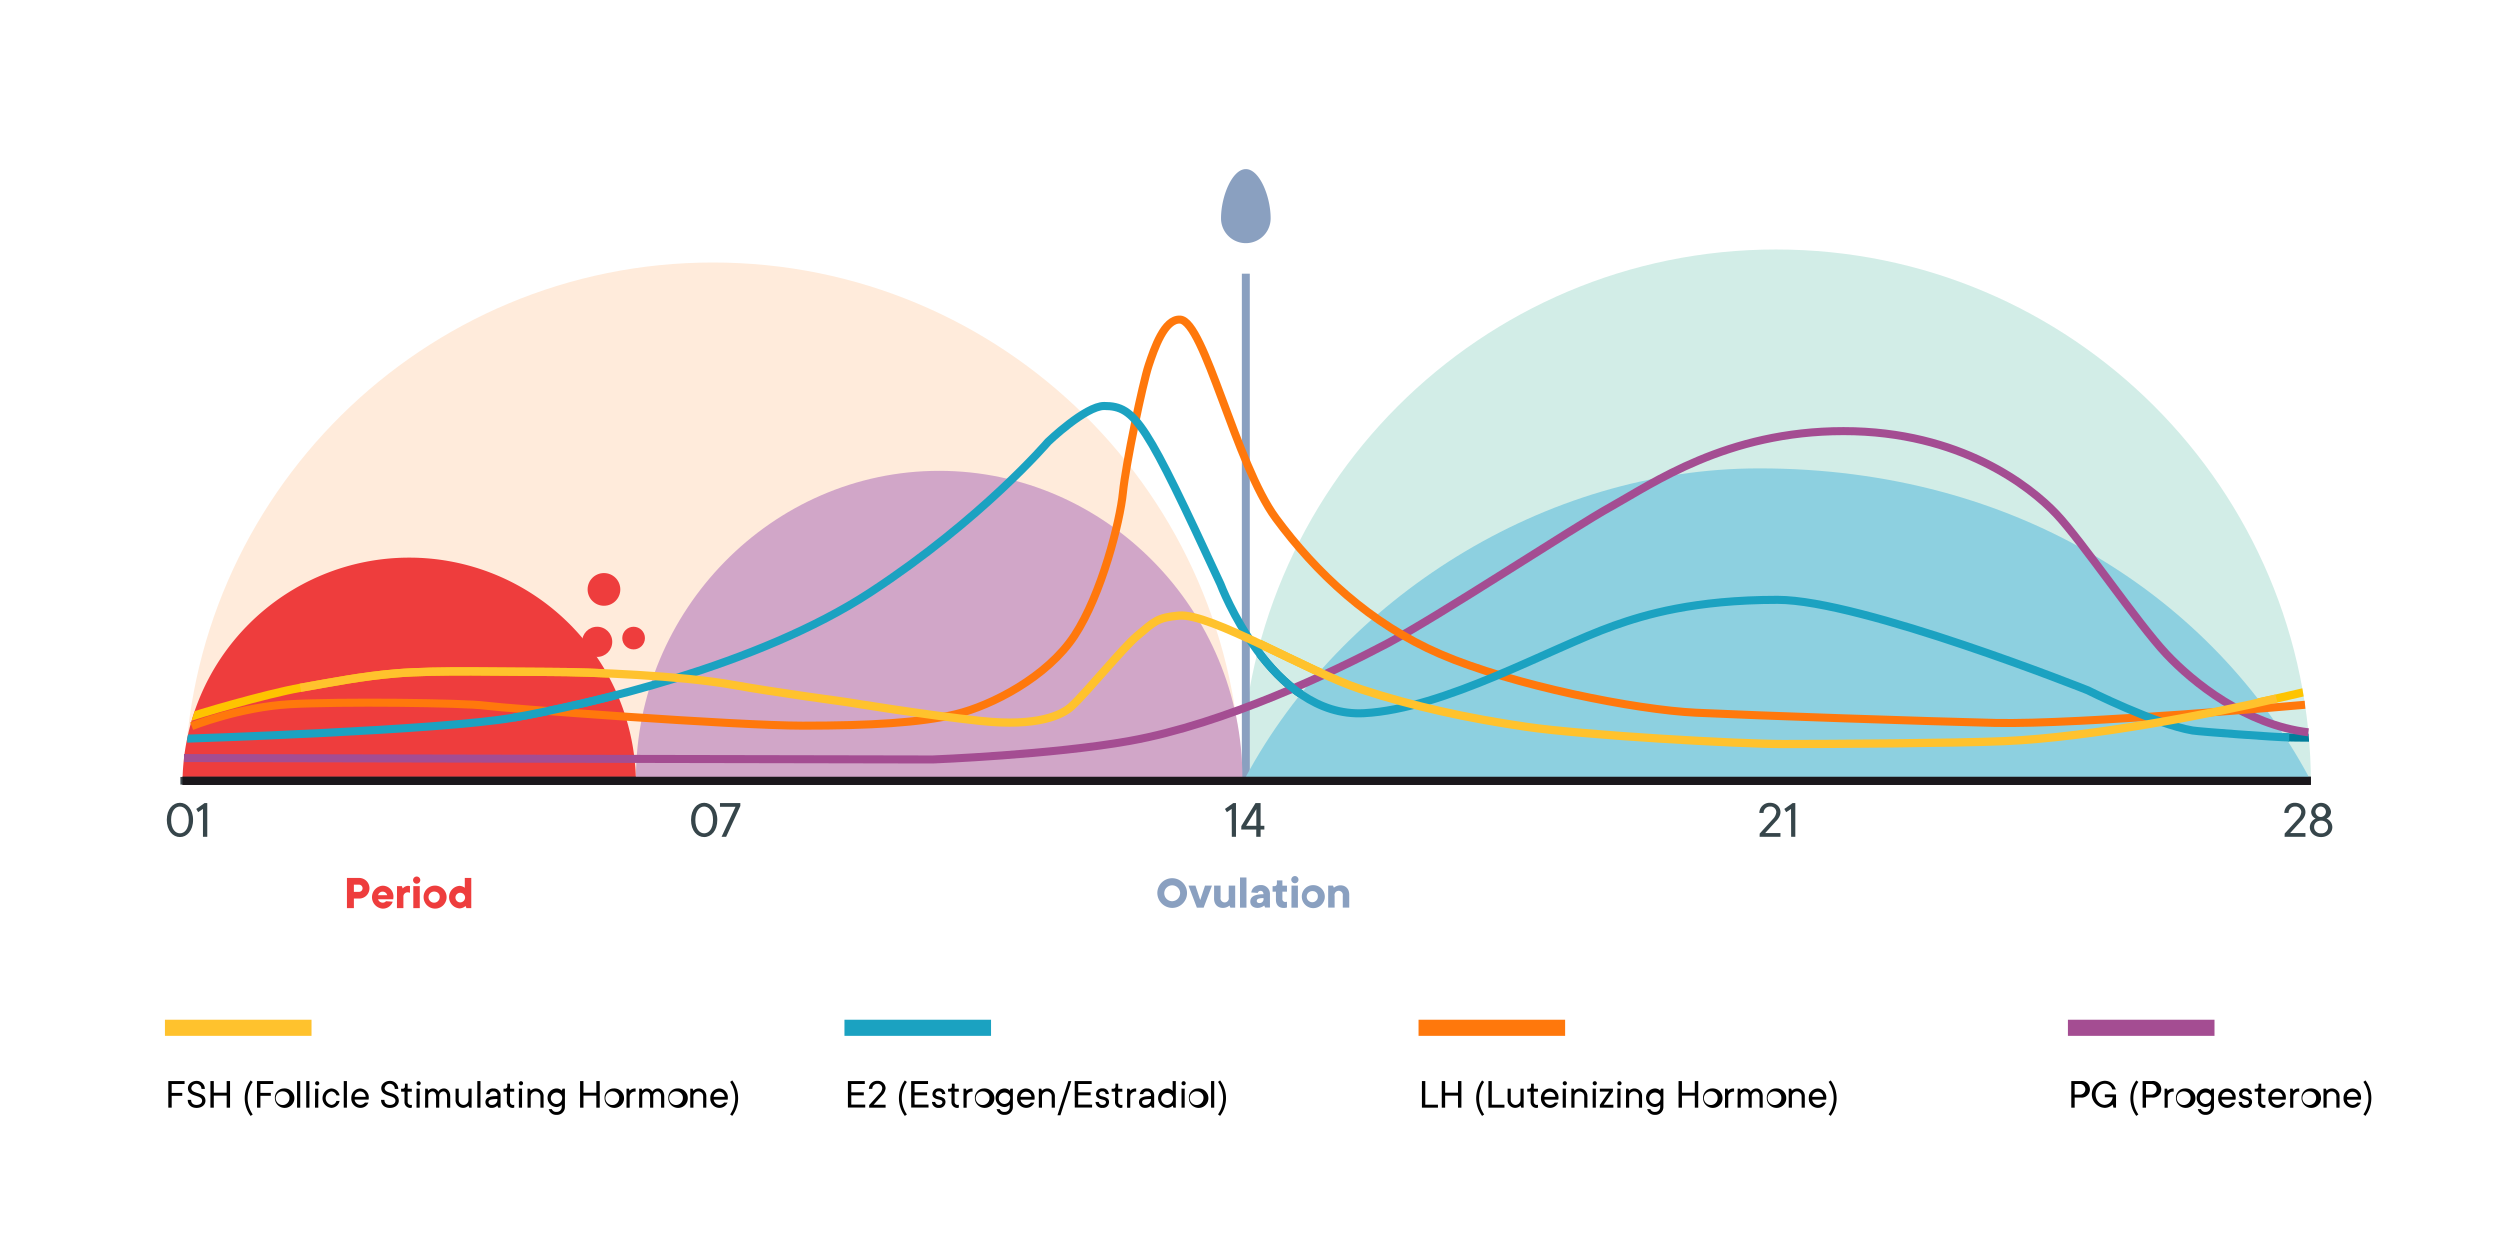 <?xml version="1.0" encoding="UTF-8"?> <svg xmlns="http://www.w3.org/2000/svg" xmlns:xlink="http://www.w3.org/1999/xlink" id="images" viewBox="0 0 1200 600"><defs><style>.cls-1,.cls-10,.cls-12,.cls-17,.cls-18,.cls-19,.cls-9{fill:none;}.cls-2{fill:#fff;}.cls-3{fill:#ffebdb;}.cls-4{fill:#d2ede7;}.cls-5{fill:#ee3d3d;}.cls-6{fill:#ea5b0b;}.cls-7{fill:#36454a;}.cls-8{clip-path:url(#clip-path);}.cls-9{stroke:#1ba2c1;}.cls-10,.cls-12,.cls-17,.cls-18,.cls-19,.cls-9{stroke-miterlimit:10;}.cls-12,.cls-9{stroke-width:3.88px;}.cls-10{stroke:#fec400;}.cls-10,.cls-19{stroke-width:3.96px;}.cls-11{clip-path:url(#clip-path-2);}.cls-12{stroke:#007e9b;}.cls-13{fill:#3c474c;}.cls-14{fill:#8aa0c0;}.cls-15{fill:#d1a6c8;}.cls-16{fill:#8dd0e0;}.cls-17{stroke:#a44d92;}.cls-17,.cls-18{stroke-width:3.86px;}.cls-18{stroke:#ff780c;}.cls-19{stroke:#ffc22d;}.cls-20{fill:#1a171b;}.cls-21{fill:#1ba2c1;}.cls-22{fill:#ffc22d;}.cls-23{fill:#ff780c;}.cls-24{fill:#a44d92;}</style><clipPath id="clip-path"><path class="cls-1" d="M196.42,267.66A108.83,108.83,0,0,0,87.59,376.49H305.26A108.84,108.84,0,0,0,196.42,267.66Z"></path></clipPath><clipPath id="clip-path-2"><path class="cls-1" d="M852.49,119.75c-141.8,0-256.75,115-256.75,256.74h513.5C1109.24,234.7,994.29,119.75,852.49,119.75Z"></path></clipPath></defs><rect class="cls-2" x="-17.94" y="-8.75" width="1226.74" height="618.08"></rect><path class="cls-3" d="M595.83,376.49C594.15,237.86,481.24,126,342.21,126S90.27,237.86,88.59,376.49Z"></path><path class="cls-4" d="M852.49,119.75c-141.8,0-256.75,115-256.75,256.74h513.5C1109.24,234.7,994.29,119.75,852.49,119.75Z"></path><path class="cls-5" d="M196.42,267.66A108.83,108.83,0,0,0,87.59,376.49H305.26A108.84,108.84,0,0,0,196.42,267.66Z"></path><path class="cls-6" d="M835.42,363.73h-.63a.42.42,0,0,0-.3.72.49.49,0,0,0,.3.12h.63a.43.43,0,0,0,.29-.12.45.45,0,0,0,.13-.3.43.43,0,0,0-.13-.3.45.45,0,0,0-.29-.12Z"></path><rect class="cls-7" x="87.59" y="372.84" width="1021.65" height="3.65"></rect><path class="cls-7" d="M80.07,393.56c0-5.27,3-8.22,6.3-8.22s6.3,3,6.3,8.22-3,8.23-6.3,8.23S80.07,398.83,80.07,393.56Zm10.54,0c0-4.37-2.06-6.42-4.24-6.42s-4.24,2.05-4.24,6.42S84.18,400,86.37,400,90.61,397.93,90.61,393.56Z"></path><path class="cls-7" d="M97.42,388.29l-2.31,1.55-.9-1.55,4-2.83h1.28v16.2H97.42Z"></path><path class="cls-7" d="M1096.64,400.12l6.43-7.07a5.43,5.43,0,0,0,1.54-3.21,2.71,2.71,0,0,0-3-2.7,3,3,0,0,0-3.08,3.08h-2.06a4.94,4.94,0,0,1,5.14-4.88c3,0,5,2.05,5,4.5s-2.19,4.37-2.19,4.37l-5.14,5.65h7.33v1.8h-10Z"></path><path class="cls-7" d="M1111.55,392.92a3.51,3.51,0,0,1-2.18-3.34,4.79,4.79,0,0,1,9.51,0,3.52,3.52,0,0,1-2.19,3.34,4.49,4.49,0,0,1,2.83,4.11c0,2.58-2.18,4.76-5.4,4.76s-5.4-2.18-5.4-4.76A4.49,4.49,0,0,1,1111.55,392.92Zm2.57,7.07a3,3,0,0,0,3.34-3.08c0-1.68-1.28-3-3.34-3s-3.34,1.28-3.34,3A3,3,0,0,0,1114.12,400Zm0-7.84a2.51,2.51,0,1,0-2.7-2.44A2.59,2.59,0,0,0,1114.12,392.15Z"></path><path class="cls-7" d="M591.21,388.29l-2.32,1.55-.9-1.55,4-2.83h1.28v16.2h-2Z"></path><path class="cls-7" d="M595.84,396.52l6.81-11.06h2.44v10.93h1.8v1.8h-1.8v3.47H603v-3.47h-7.2Zm7.2-.13v-8l-4.89,8Z"></path><path class="cls-7" d="M331.7,393.56c0-5.27,3-8.22,6.3-8.22s6.3,3,6.3,8.22-2.95,8.23-6.3,8.23S331.7,398.83,331.7,393.56Zm10.55,0c0-4.37-2.06-6.42-4.25-6.42s-4.24,2.05-4.24,6.42S335.82,400,338,400,342.25,397.93,342.25,393.56Z"></path><path class="cls-7" d="M353.05,387.26h-7.46v-1.8h9.77v1.42l-6.81,14.78h-2.19Z"></path><path class="cls-7" d="M844.65,400.12l6.42-7.07a5.41,5.41,0,0,0,1.55-3.21,2.71,2.71,0,0,0-3-2.7,3,3,0,0,0-3.09,3.08h-2.05a4.94,4.94,0,0,1,5.14-4.88c3,0,5,2.05,5,4.5s-2.18,4.37-2.18,4.37l-5.15,5.65h7.33v1.8h-10Z"></path><path class="cls-7" d="M859.69,388.29l-2.32,1.55-.9-1.55,4-2.83h1.28v16.2h-2Z"></path><g class="cls-8"><path class="cls-9" d="M89.8,354.55s121.74-3.92,156.89-10.12,117.16-24.82,170.92-60,85.47-72.36,85.47-72.36S521,194.87,530,194.87c15.17,0,20,8.27,55.81,85.46,0,0,24.21,64.42,68.94,62,38.6-2.07,88.91-31,119.93-42,14.81-5.27,38.59-12.41,78.57-12.41s148.87,43.42,148.87,43.42,32.39,15.85,50.31,19.3,55.89,3.44,55.89,3.44"></path><path class="cls-10" d="M89.8,344.7c2.75-1.38,38.57-11.79,54.39-14.56s29.58-5.55,46.08-6.93c19.31-1.62,52.28-.69,72.91-.69s64,1.79,88.73,6.23c19.26,3.47,55,8.32,55,8.32s37.83,6.23,64,9c27.37,2.91,39-3,43.33-6.93,7.57-6.92,24.55-28,31.64-33.95,8.25-6.92,9.58-8.75,20-9.7,15.13-1.38,61.9,27,87.35,35.34s50.9,13.86,79.1,18,102.49,8.31,123.81,8.31,82.46-.66,105.93-1.39c54-1.67,145.19-23.84,145.19-23.84"></path></g><g class="cls-11"><path class="cls-12" d="M246.69,344.43c35.15-6.21,117.16-24.82,170.92-60s85.47-72.36,85.47-72.36S521,194.87,530,194.87c15.17,0,20,8.27,55.81,85.46,0,0,24.21,64.42,68.94,62,38.6-2.07,88.91-31,119.93-42,14.81-5.27,38.59-12.41,78.57-12.41s148.87,43.42,148.87,43.42,32.39,15.85,50.31,19.3,55.89,3.44,55.89,3.44"></path><path class="cls-10" d="M144.19,330.14c15.82-2.77,29.58-5.55,46.08-6.93,19.31-1.62,52.28-.69,72.91-.69s64,1.79,88.73,6.23c19.26,3.47,55,8.32,55,8.32s37.83,6.23,64,9c27.37,2.91,39-3,43.33-6.93,7.57-6.92,24.55-28,31.64-33.95,8.25-6.92,9.58-8.75,20-9.7,15.13-1.38,61.9,27,87.35,35.34s50.9,13.86,79.1,18,102.49,8.31,123.81,8.31,82.46-.66,105.93-1.39c54-1.67,145.19-23.84,145.19-23.84"></path></g><rect class="cls-13" x="86.59" y="372.94" width="1021.65" height="3.67"></rect><circle class="cls-5" cx="286.64" cy="308.08" r="7.24"></circle><circle class="cls-5" cx="304.13" cy="306.28" r="5.44"></circle><circle class="cls-5" cx="289.9" cy="282.92" r="7.85"></circle><g id="Layer_3" data-name="Layer 3"><path class="cls-14" d="M609.91,104.81c0-10.57-5.38-23.64-11.91-23.64s-11.91,13.07-11.91,23.64a11.91,11.91,0,1,0,23.82,0Z"></path></g><rect class="cls-14" x="476.01" y="251.46" width="243.98" height="3.81" transform="translate(851.36 -344.64) rotate(90)"></rect><path class="cls-15" d="M450.8,226c-80.38,0-145.54,67.16-145.54,147.54H596.35C596.35,293.18,531.19,226,450.8,226Z"></path><path class="cls-16" d="M1108.24,372.94C1062.35,287.75,969,224.82,844.42,224.82c-103.55,0-200.56,62.9-246.45,148.09Z"></path><path class="cls-17" d="M88.31,363.86l359.34.69s57.26-2.22,94.57-8.91c45.92-8.22,98.69-33.58,123.36-46.6s90.4-56.3,107.6-65.79c19.87-11,55.51-36.32,111.7-36.32S974.66,233.66,987,246.68s39.13,52.64,52.77,67.16c13,13.83,38.14,34.06,68.27,37.67"></path><path class="cls-18" d="M92,348.55s23-9.15,47-10.52,83.71-.69,94,.69,120.09,9.6,152.34,9.6,56.27-1.37,73.42-5.49,43.92-17.84,57-37.74S537.64,250.2,539,236.47s9.6-52.83,12.35-61.07,7.56-22.4,15.09-22c11.67.69,26.76,69.31,46,95.38s45.07,50.59,78.91,65.19c35,15.1,94,26.76,122.83,28.14S926,346.26,957.59,347c40.48.88,148.82-8.71,148.82-8.71"></path><path class="cls-9" d="M246.69,344.43c35.15-6.21,117.16-24.82,170.92-60s85.47-72.36,85.47-72.36S521,194.87,530,194.87c15.17,0,20,8.27,55.81,85.46,0,0,24.21,64.42,68.94,62,38.6-2.07,88.91-31,119.93-42,14.81-5.27,38.59-12.41,78.57-12.41s148.87,43.42,148.87,43.42,32.32,16.24,50.31,19.3c3.38.57,40.18,3.27,46.38,3.34"></path><path class="cls-19" d="M144.19,330.14c15.82-2.77,29.58-5.55,46.08-6.93,19.31-1.62,52.28-.69,72.91-.69s64,1.79,88.73,6.23c19.26,3.47,55,8.32,55,8.32s37.83,6.23,64,9c27.37,2.91,39-3,43.33-6.93,7.57-6.92,24.55-28,31.64-33.95,8.25-6.92,9.58-8.75,20-9.7,15.13-1.38,61.9,27,87.35,35.34s50.9,13.86,79.1,18,102.49,8.31,123.81,8.31,82.47-.37,105.93-1.39c41.63-1.8,101.89-13.58,130.63-20.47"></path><rect class="cls-20" x="87.59" y="372.84" width="1021.65" height="3.95"></rect><path d="M407,518.91h8.1v1.42h-6.48v4h6v1.42h-6v4.46h6.69v1.42H407Z"></path><path d="M417.19,530.46l5.07-5.57a4.27,4.27,0,0,0,1.21-2.53,2.13,2.13,0,0,0-2.33-2.13,2.34,2.34,0,0,0-2.43,2.43h-1.62a3.89,3.89,0,0,1,4.05-3.85,3.69,3.69,0,0,1,3.95,3.55,5.63,5.63,0,0,1-1.72,3.44l-4.05,4.46h5.77v1.42h-7.9Z"></path><path d="M434.31,535.63a14.21,14.21,0,0,1,0-17l1,.71a13.69,13.69,0,0,0,0,15.6Z"></path><path d="M437.35,518.91h8.11v1.42H439v4h6v1.42h-6v4.46h6.69v1.42h-8.31Z"></path><path d="M448.9,528.94a1.63,1.63,0,0,0,1.82,1.42c1,0,1.63-.6,1.63-1.31,0-2-4.77-.51-4.77-4a2.8,2.8,0,0,1,3-2.63,2.83,2.83,0,0,1,3.14,2.73h-1.52a1.42,1.42,0,0,0-1.62-1.31,1.39,1.39,0,0,0-1.52,1.21c0,2,4.77.51,4.77,4a2.84,2.84,0,0,1-3.15,2.73,3,3,0,0,1-3.34-2.84Z"></path><path d="M456.7,524h-1.62v-1.42h.71a1,1,0,0,0,1.11-1.11v-1.32h1.32v2.43h2V524h-2v4.76a1.46,1.46,0,0,0,1.52,1.62,1.23,1.23,0,0,0,.51-.1v1.32a1.78,1.78,0,0,1-.91.2,2.79,2.79,0,0,1-2.64-3Z"></path><path d="M462.48,522.56h1.11l.41,1a3.53,3.53,0,0,1,2.63-1.11h.2V524h-.4a2.36,2.36,0,0,0-2.43,2.53v5.17h-1.52Z"></path><path d="M472.2,522.46a4.68,4.68,0,1,1-4.25,4.66A4.39,4.39,0,0,1,472.2,522.46Zm0,1.42a3.29,3.29,0,1,0,2.74,3.24A3,3,0,0,0,472.2,523.88Z"></path><path d="M479.9,532.39a2.17,2.17,0,0,0,2.23,1.32,2.35,2.35,0,0,0,2.53-2.33v-1.22a3.2,3.2,0,0,1-2.63,1.22,4.47,4.47,0,0,1,0-8.92,3.29,3.29,0,0,1,2.63,1.11l.41-1h1.11v8.82a3.76,3.76,0,0,1-4.05,3.74,3.6,3.6,0,0,1-3.75-2.73Zm5-5.47a2.75,2.75,0,1,0-2.74,3A2.81,2.81,0,0,0,484.87,526.92Z"></path><path d="M496.42,529.25a4.11,4.11,0,0,1-3.86,2.53,4.39,4.39,0,0,1-4.35-4.66,4.44,4.44,0,0,1,4.25-4.66,4.28,4.28,0,0,1,4.16,4.56,2.89,2.89,0,0,1-.1.81h-6.69a2.83,2.83,0,0,0,2.73,2.53,2.75,2.75,0,0,0,2.23-1.11Zm-1.32-2.74a2.64,2.64,0,0,0-5.27,0Z"></path><path d="M498.64,522.56h1.12l.4,1a3.54,3.54,0,0,1,2.64-1.11,3.69,3.69,0,0,1,3.54,3.95v5.27h-1.52v-5.27a2.33,2.33,0,0,0-2.23-2.53,2.37,2.37,0,0,0-2.43,2.53v5.27h-1.52Z"></path><path d="M512.83,518.91h1.41L509,535.33h-1.42Z"></path><path d="M515.86,518.91H524v1.42h-6.48v4h6v1.42h-6v4.46h6.68v1.42h-8.31Z"></path><path d="M527.41,528.94a1.63,1.63,0,0,0,1.83,1.42c1,0,1.62-.6,1.62-1.31,0-2-4.76-.51-4.76-4a2.79,2.79,0,0,1,3-2.63,2.84,2.84,0,0,1,3.14,2.73h-1.52a1.42,1.42,0,0,0-1.62-1.31,1.39,1.39,0,0,0-1.52,1.21c0,2,4.76.51,4.76,4a2.84,2.84,0,0,1-3.14,2.73,3,3,0,0,1-3.35-2.84Z"></path><path d="M535.21,524h-1.62v-1.42h.71a1,1,0,0,0,1.12-1.11v-1.32h1.31v2.43h2V524h-2v4.76a1.46,1.46,0,0,0,1.52,1.62,1.23,1.23,0,0,0,.51-.1v1.32a1.74,1.74,0,0,1-.91.2,2.79,2.79,0,0,1-2.64-3Z"></path><path d="M541,522.56h1.11l.41,1a3.53,3.53,0,0,1,2.63-1.11h.21V524h-.41a2.36,2.36,0,0,0-2.43,2.53v5.17H541Z"></path><path d="M552.44,530.67a3.64,3.64,0,0,1-2.74,1.11,2.8,2.8,0,0,1-3-2.73c0-1.73,1.22-2.94,5.78-2.94v-.51a1.83,1.83,0,0,0-1.93-1.72,1.62,1.62,0,0,0-1.82,1.31h-1.62a3.2,3.2,0,0,1,3.44-2.73A3.24,3.24,0,0,1,554,525.6v6.08h-1.12Zm0-3.15c-3.65,0-4.26.61-4.26,1.63a1.39,1.39,0,0,0,1.52,1.21,2.54,2.54,0,0,0,2.74-2.12Z"></path><path d="M562.87,530.67a3.63,3.63,0,0,1-2.73,1.11,4.68,4.68,0,0,1,0-9.32,3.51,3.51,0,0,1,2.73,1.22v-4.77h1.52v12.77h-1.11Zm.2-3.55a2.86,2.86,0,1,0-2.83,3.24A3,3,0,0,0,563.07,527.12Z"></path><path d="M567.88,519a1,1,0,1,1,0,1.93,1,1,0,0,1,0-1.93Zm-.75,3.55h1.52v9.12h-1.52Z"></path><path d="M574.93,522.46a4.68,4.68,0,1,1-4.26,4.66A4.38,4.38,0,0,1,574.93,522.46Zm0,1.42a3.29,3.29,0,1,0,2.73,3.24A3,3,0,0,0,574.93,523.88Z"></path><path d="M581.31,518.91h1.52v12.77h-1.52Z"></path><path d="M584.65,534.92a13.73,13.73,0,0,0,0-15.6l1-.71a14.21,14.21,0,0,1,0,17Z"></path><rect class="cls-21" x="405.34" y="489.47" width="70.36" height="7.74"></rect><path d="M80.79,518.91h7.8v1.42H82.41v4.26h5.07V526H82.41v5.67H80.79Z"></path><path d="M91.73,527.93c0,1.52.91,2.43,2.64,2.43s2.63-.91,2.63-2c0-3.14-6.79-1.52-6.79-6.08,0-1.73,1.73-3.45,4.16-3.45a3.87,3.87,0,0,1,3.95,3.85H96.7a2.45,2.45,0,0,0-4.87-.4c0,3.14,6.79,1.52,6.79,6.08,0,1.82-1.62,3.44-4.25,3.44s-4.26-1.62-4.26-3.85Z"></path><path d="M101,518.91h1.62v5.58h6.18v-5.58h1.62v12.77h-1.62V525.9h-6.18v5.78H101Z"></path><path d="M120.3,535.63a14.17,14.17,0,0,1,0-17l1,.71a13.69,13.69,0,0,0,0,15.6Z"></path><path d="M123.34,518.91h7.8v1.42H125v4.26H130V526H125v5.67h-1.62Z"></path><path d="M136.21,522.46a4.68,4.68,0,1,1-4.26,4.66A4.38,4.38,0,0,1,136.21,522.46Zm0,1.42a3.29,3.29,0,1,0,2.73,3.24A3,3,0,0,0,136.21,523.88Z"></path><path d="M142.59,518.91h1.52v12.77h-1.52Z"></path><path d="M147,518.91h1.52v12.77H147Z"></path><path d="M152,519a1,1,0,1,1,0,1.93,1,1,0,0,1,0-1.93Zm-.75,3.55h1.52v9.12H151.2Z"></path><path d="M163,528.44a4.11,4.11,0,0,1-3.95,3.34,4.68,4.68,0,0,1,0-9.32A4.11,4.11,0,0,1,163,525.8h-1.52a2.6,2.6,0,0,0-2.43-1.92,3.29,3.29,0,0,0,0,6.48,2.6,2.6,0,0,0,2.43-1.92Z"></path><path d="M165,518.91h1.52v12.77H165Z"></path><path d="M176.83,529.25a4.09,4.09,0,0,1-3.85,2.53,4.39,4.39,0,0,1-4.35-4.66,4.45,4.45,0,0,1,4.25-4.66A4.28,4.28,0,0,1,177,527a2.57,2.57,0,0,1-.11.81h-6.68a2.82,2.82,0,0,0,2.73,2.53,2.75,2.75,0,0,0,2.23-1.11Zm-1.32-2.74a2.63,2.63,0,1,0-5.26,0Z"></path><path d="M184.53,527.93c0,1.52.91,2.43,2.63,2.43s2.64-.91,2.64-2c0-3.14-6.79-1.52-6.79-6.08,0-1.73,1.72-3.45,4.15-3.45a3.88,3.88,0,0,1,4,3.85H189.5a2.45,2.45,0,0,0-4.87-.4c0,3.14,6.79,1.52,6.79,6.08,0,1.82-1.62,3.44-4.26,3.44s-4.25-1.62-4.25-3.85Z"></path><path d="M194.16,524h-1.63v-1.42h.71a1,1,0,0,0,1.12-1.11v-1.32h1.31v2.43h2V524h-2v4.76a1.46,1.46,0,0,0,1.53,1.62,1.21,1.21,0,0,0,.5-.1v1.32a1.74,1.74,0,0,1-.91.2,2.79,2.79,0,0,1-2.63-3Z"></path><path d="M200.68,519a1,1,0,1,1,0,1.93,1,1,0,0,1,0-1.93Zm-.75,3.55h1.52v9.12h-1.52Z"></path><path d="M204.08,522.56h1.12l.4,1a2.72,2.72,0,0,1,2.23-1.11,2.84,2.84,0,0,1,2.53,1.62,3.16,3.16,0,0,1,2.74-1.62c1.62,0,3,1.42,3,3.75v5.47h-1.52v-5.47c0-1.52-.81-2.33-1.82-2.33a2.11,2.11,0,0,0-1.93,2.33v5.47h-1.52v-5.47c0-1.52-.81-2.33-1.82-2.33a2.16,2.16,0,0,0-1.93,2.33v5.47h-1.52Z"></path><path d="M218.67,522.56h1.52v5.27a2.33,2.33,0,0,0,2.23,2.53,2.36,2.36,0,0,0,2.43-2.53v-5.27h1.52v9.12h-1.11l-.41-1a3.53,3.53,0,0,1-2.63,1.11,3.69,3.69,0,0,1-3.55-3.95Z"></path><path d="M229.11,518.91h1.52v12.77h-1.52Z"></path><path d="M238.73,530.67a3.63,3.63,0,0,1-2.73,1.11,2.8,2.8,0,0,1-3-2.73c0-1.73,1.21-2.94,5.77-2.94v-.51a1.82,1.82,0,0,0-1.92-1.72A1.64,1.64,0,0,0,235,525.2h-1.62a3.2,3.2,0,0,1,3.45-2.74,3.24,3.24,0,0,1,3.44,3.14v6.08h-1.11Zm0-3.14c-3.65,0-4.25.6-4.25,1.62a1.38,1.38,0,0,0,1.52,1.21,2.53,2.53,0,0,0,2.73-2.12Z"></path><path d="M243.29,524h-1.62v-1.42h.71a1,1,0,0,0,1.11-1.11v-1.32h1.32v2.43h2V524h-2v4.76a1.46,1.46,0,0,0,1.52,1.62,1.29,1.29,0,0,0,.51-.1v1.32a1.8,1.8,0,0,1-.92.2,2.79,2.79,0,0,1-2.63-3Z"></path><path d="M249.81,519a1,1,0,1,1,0,1.93,1,1,0,0,1,0-1.93Zm-.75,3.55h1.52v9.12h-1.52Z"></path><path d="M253.22,522.56h1.11l.41,1a3.53,3.53,0,0,1,2.63-1.11,3.69,3.69,0,0,1,3.55,3.95v5.27H259.4v-5.27a2.33,2.33,0,0,0-2.23-2.53,2.36,2.36,0,0,0-2.43,2.53v5.27h-1.52Z"></path><path d="M264.87,532.39a2.16,2.16,0,0,0,2.23,1.32,2.35,2.35,0,0,0,2.53-2.33v-1.22a3.2,3.2,0,0,1-2.63,1.22,4.47,4.47,0,0,1,0-8.92,3.29,3.29,0,0,1,2.63,1.11l.41-1h1.11v8.82a3.76,3.76,0,0,1-4,3.74,3.6,3.6,0,0,1-3.75-2.73Zm5-5.47a2.75,2.75,0,1,0-2.73,3A2.8,2.8,0,0,0,269.83,526.92Z"></path><path d="M278.44,518.91h1.62v5.58h6.18v-5.58h1.63v12.77h-1.63V525.9h-6.18v5.78h-1.62Z"></path><path d="M294.45,522.46a4.68,4.68,0,1,1-4.26,4.66A4.39,4.39,0,0,1,294.45,522.46Zm0,1.42a3.29,3.29,0,1,0,2.74,3.24A3,3,0,0,0,294.45,523.88Z"></path><path d="M300.73,522.56h1.11l.41,1a3.53,3.53,0,0,1,2.63-1.11h.21V524h-.41a2.36,2.36,0,0,0-2.43,2.53v5.17h-1.52Z"></path><path d="M306.81,522.56h1.11l.41,1a2.72,2.72,0,0,1,2.23-1.11,2.86,2.86,0,0,1,2.53,1.62,3.16,3.16,0,0,1,2.74-1.62c1.62,0,3,1.42,3,3.75v5.47h-1.52v-5.47c0-1.52-.81-2.33-1.83-2.33a2.11,2.11,0,0,0-1.92,2.33v5.47h-1.52v-5.47c0-1.52-.81-2.33-1.83-2.33a2.16,2.16,0,0,0-1.92,2.33v5.47h-1.52Z"></path><path d="M325.05,522.46a4.68,4.68,0,1,1-4.26,4.66A4.38,4.38,0,0,1,325.05,522.46Zm0,1.42a3.29,3.29,0,1,0,2.73,3.24A3,3,0,0,0,325.05,523.88Z"></path><path d="M331.33,522.56h1.11l.4,1a3.57,3.57,0,0,1,2.64-1.11,3.7,3.7,0,0,1,3.55,3.95v5.27h-1.52v-5.27a2.33,2.33,0,0,0-2.23-2.53,2.37,2.37,0,0,0-2.44,2.53v5.27h-1.51Z"></path><path d="M349.16,529.25a4.1,4.1,0,0,1-3.85,2.53,4.4,4.4,0,0,1-4.36-4.66,4.45,4.45,0,0,1,4.26-4.66,4.28,4.28,0,0,1,4.15,4.56,2.8,2.8,0,0,1-.1.81h-6.69a2.83,2.83,0,0,0,2.74,2.53,2.78,2.78,0,0,0,2.23-1.11Zm-1.32-2.74a2.64,2.64,0,0,0-5.27,0Z"></path><path d="M350.47,534.92a13.73,13.73,0,0,0,0-15.6l1-.71a14.21,14.21,0,0,1,0,17Z"></path><rect class="cls-22" x="79.17" y="489.47" width="70.36" height="7.74"></rect><path d="M682.52,518.91h1.62v11.35h6.08v1.42h-7.7Z"></path><path d="M692.05,518.91h1.62v5.58h6.18v-5.58h1.62v12.77h-1.62V525.9h-6.18v5.78h-1.62Z"></path><path d="M711.4,535.63a14.17,14.17,0,0,1,0-17l1,.71a13.73,13.73,0,0,0,0,15.6Z"></path><path d="M714.44,518.91h1.62v11.35h6.08v1.42h-7.7Z"></path><path d="M723.65,522.56h1.52v5.27a2.33,2.33,0,0,0,2.23,2.53,2.36,2.36,0,0,0,2.43-2.53v-5.27h1.52v9.12h-1.11l-.41-1a3.53,3.53,0,0,1-2.63,1.11,3.7,3.7,0,0,1-3.55-3.95Z"></path><path d="M734.7,524h-1.62v-1.42h.71a1,1,0,0,0,1.11-1.11v-1.32h1.32v2.43h2V524h-2v4.76a1.46,1.46,0,0,0,1.52,1.62,1.21,1.21,0,0,0,.5-.1v1.32a1.74,1.74,0,0,1-.91.2,2.79,2.79,0,0,1-2.63-3Z"></path><path d="M747.87,529.25a4.09,4.09,0,0,1-3.85,2.53,4.4,4.4,0,0,1-4.36-4.66,4.45,4.45,0,0,1,4.26-4.66,4.27,4.27,0,0,1,4.15,4.56,2.89,2.89,0,0,1-.1.81h-6.69a2.83,2.83,0,0,0,2.74,2.53,2.78,2.78,0,0,0,2.23-1.11Zm-1.32-2.74a2.64,2.64,0,0,0-5.27,0Z"></path><path d="M750.85,519a1,1,0,1,1,0,1.93,1,1,0,0,1,0-1.93Zm-.75,3.55h1.52v9.12H750.1Z"></path><path d="M754.25,522.56h1.11l.41,1a3.53,3.53,0,0,1,2.63-1.11,3.69,3.69,0,0,1,3.55,3.95v5.27h-1.52v-5.27a2.33,2.33,0,0,0-2.23-2.53,2.36,2.36,0,0,0-2.43,2.53v5.27h-1.52Z"></path><path d="M765.23,519a1,1,0,1,1,0,1.93,1,1,0,0,1,0-1.93Zm-.75,3.55H766v9.12h-1.52Z"></path><path d="M767.93,530.36l4.45-6.38h-4.45v-1.42h6.28v1.32l-4.46,6.38h4.66v1.42h-6.48Z"></path><path d="M777.08,519a1,1,0,1,1,0,1.93,1,1,0,0,1,0-1.93Zm-.75,3.55h1.52v9.12h-1.52Z"></path><path d="M780.49,522.56h1.11l.41,1a3.53,3.53,0,0,1,2.63-1.11,3.69,3.69,0,0,1,3.55,3.95v5.27h-1.52v-5.27a2.33,2.33,0,0,0-2.23-2.53,2.36,2.36,0,0,0-2.43,2.53v5.27h-1.52Z"></path><path d="M792.14,532.39a2.16,2.16,0,0,0,2.23,1.32,2.35,2.35,0,0,0,2.53-2.33v-1.22a3.2,3.2,0,0,1-2.63,1.22,4.47,4.47,0,0,1,0-8.92,3.29,3.29,0,0,1,2.63,1.11l.4-1h1.12v8.82a3.76,3.76,0,0,1-4,3.74,3.6,3.6,0,0,1-3.75-2.73Zm5-5.47a2.75,2.75,0,1,0-2.73,3A2.8,2.8,0,0,0,797.1,526.92Z"></path><path d="M805.71,518.91h1.62v5.58h6.18v-5.58h1.63v12.77h-1.63V525.9h-6.18v5.78h-1.62Z"></path><path d="M821.72,522.46a4.68,4.68,0,1,1-4.26,4.66A4.39,4.39,0,0,1,821.72,522.46Zm0,1.42a3.29,3.29,0,1,0,2.74,3.24A3,3,0,0,0,821.72,523.88Z"></path><path d="M828,522.56h1.12l.4,1a3.53,3.53,0,0,1,2.63-1.11h.21V524H832a2.36,2.36,0,0,0-2.43,2.53v5.17H828Z"></path><path d="M834.08,522.56h1.11l.41,1a2.72,2.72,0,0,1,2.23-1.11,2.86,2.86,0,0,1,2.53,1.62,3.16,3.16,0,0,1,2.74-1.62c1.62,0,3,1.42,3,3.75v5.47h-1.52v-5.47c0-1.52-.81-2.33-1.83-2.33a2.11,2.11,0,0,0-1.92,2.33v5.47h-1.52v-5.47c0-1.52-.81-2.33-1.83-2.33a2.16,2.16,0,0,0-1.92,2.33v5.47h-1.52Z"></path><path d="M852.32,522.46a4.68,4.68,0,1,1-4.26,4.66A4.38,4.38,0,0,1,852.32,522.46Zm0,1.42a3.29,3.29,0,1,0,2.73,3.24A3,3,0,0,0,852.32,523.88Z"></path><path d="M858.6,522.56h1.11l.41,1a3.53,3.53,0,0,1,2.63-1.11,3.7,3.7,0,0,1,3.55,3.95v5.27h-1.52v-5.27a2.33,2.33,0,0,0-2.23-2.53,2.36,2.36,0,0,0-2.43,2.53v5.27H858.6Z"></path><path d="M876.43,529.25a4.1,4.1,0,0,1-3.85,2.53,4.4,4.4,0,0,1-4.36-4.66,4.45,4.45,0,0,1,4.26-4.66,4.28,4.28,0,0,1,4.15,4.56,2.89,2.89,0,0,1-.1.81h-6.69a2.83,2.83,0,0,0,2.74,2.53,2.78,2.78,0,0,0,2.23-1.11Zm-1.32-2.74a2.64,2.64,0,0,0-5.27,0Z"></path><path d="M877.74,534.92a13.73,13.73,0,0,0,0-15.6l1-.71a14.21,14.21,0,0,1,0,17Z"></path><rect class="cls-23" x="680.9" y="489.47" width="70.36" height="7.74"></rect><path d="M994.22,518.91h4.35a4,4,0,1,1,0,7.91h-2.73v4.86h-1.62Zm4.35,6.49a2.54,2.54,0,0,0,0-5.07h-2.73v5.07Z"></path><path d="M1014.07,530.16a5.41,5.41,0,0,1-3.85,1.62,6.51,6.51,0,0,1,0-13c2.84,0,4.56,1.72,5.37,4.16h-1.72a3.55,3.55,0,0,0-3.65-2.74c-2.23,0-4.35,2.13-4.35,5.07s2.12,5.06,4.35,5.06a4,4,0,0,0,3.85-3.65h-3.75V525.3h5.37v6.38h-1.21Z"></path><path d="M1025.42,535.63a14.17,14.17,0,0,1,0-17l1,.71a13.73,13.73,0,0,0,0,15.6Z"></path><path d="M1028.46,518.91h4.35a4,4,0,1,1,0,7.91h-2.73v4.86h-1.62Zm4.35,6.49a2.54,2.54,0,0,0,0-5.07h-2.73v5.07Z"></path><path d="M1039,522.56h1.12l.4,1a3.57,3.57,0,0,1,2.64-1.11h.2V524h-.4a2.37,2.37,0,0,0-2.44,2.53v5.17H1039Z"></path><path d="M1048.72,522.46a4.68,4.68,0,1,1-4.26,4.66A4.38,4.38,0,0,1,1048.72,522.46Zm0,1.42a3.29,3.29,0,1,0,2.74,3.24A3,3,0,0,0,1048.72,523.88Z"></path><path d="M1056.42,532.39a2.16,2.16,0,0,0,2.23,1.32,2.35,2.35,0,0,0,2.53-2.33v-1.22a3.2,3.2,0,0,1-2.63,1.22,4.47,4.47,0,0,1,0-8.92,3.29,3.29,0,0,1,2.63,1.11l.41-1h1.11v8.82a3.76,3.76,0,0,1-4,3.74,3.6,3.6,0,0,1-3.75-2.73Zm5-5.47a2.75,2.75,0,1,0-2.73,3A2.8,2.8,0,0,0,1061.38,526.92Z"></path><path d="M1072.93,529.25a4.08,4.08,0,0,1-3.85,2.53,4.39,4.39,0,0,1-4.35-4.66,4.44,4.44,0,0,1,4.25-4.66,4.28,4.28,0,0,1,4.16,4.56,2.65,2.65,0,0,1-.11.81h-6.68a2.82,2.82,0,0,0,2.73,2.53,2.75,2.75,0,0,0,2.23-1.11Zm-1.31-2.74a2.64,2.64,0,0,0-5.27,0Z"></path><path d="M1076.07,528.94a1.63,1.63,0,0,0,1.83,1.42c1,0,1.62-.6,1.62-1.31,0-2-4.76-.51-4.76-4a2.79,2.79,0,0,1,3-2.63,2.84,2.84,0,0,1,3.14,2.73h-1.52a1.42,1.42,0,0,0-1.62-1.31,1.39,1.39,0,0,0-1.52,1.21c0,2,4.76.51,4.76,4a2.84,2.84,0,0,1-3.14,2.73,3,3,0,0,1-3.35-2.84Z"></path><path d="M1083.87,524h-1.62v-1.42h.71a1,1,0,0,0,1.12-1.11v-1.32h1.31v2.43h2V524h-2v4.76a1.46,1.46,0,0,0,1.52,1.62,1.23,1.23,0,0,0,.51-.1v1.32a1.74,1.74,0,0,1-.91.2,2.79,2.79,0,0,1-2.64-3Z"></path><path d="M1097,529.25a4.08,4.08,0,0,1-3.85,2.53,4.39,4.39,0,0,1-4.35-4.66,4.44,4.44,0,0,1,4.25-4.66,4.28,4.28,0,0,1,4.16,4.56,2.89,2.89,0,0,1-.1.81h-6.69a2.83,2.83,0,0,0,2.73,2.53,2.75,2.75,0,0,0,2.23-1.11Zm-1.31-2.74a2.64,2.64,0,0,0-5.27,0Z"></path><path d="M1099.27,522.56h1.12l.4,1a3.53,3.53,0,0,1,2.63-1.11h.21V524h-.41a2.36,2.36,0,0,0-2.43,2.53v5.17h-1.52Z"></path><path d="M1109,522.46a4.68,4.68,0,1,1-4.26,4.66A4.38,4.38,0,0,1,1109,522.46Zm0,1.42a3.29,3.29,0,1,0,2.73,3.24A3,3,0,0,0,1109,523.88Z"></path><path d="M1115.28,522.56h1.11l.41,1a3.53,3.53,0,0,1,2.63-1.11,3.69,3.69,0,0,1,3.55,3.95v5.27h-1.52v-5.27a2.33,2.33,0,0,0-2.23-2.53,2.36,2.36,0,0,0-2.43,2.53v5.27h-1.52Z"></path><path d="M1133.11,529.25a4.09,4.09,0,0,1-3.85,2.53,4.4,4.4,0,0,1-4.36-4.66,4.45,4.45,0,0,1,4.26-4.66,4.27,4.27,0,0,1,4.15,4.56,2.89,2.89,0,0,1-.1.81h-6.69a2.84,2.84,0,0,0,2.74,2.53,2.76,2.76,0,0,0,2.23-1.11Zm-1.32-2.74a2.64,2.64,0,0,0-5.27,0Z"></path><path d="M1134.42,534.92a13.69,13.69,0,0,0,0-15.6l1-.71a14.21,14.21,0,0,1,0,17Z"></path><rect class="cls-24" x="992.6" y="489.47" width="70.36" height="7.74"></rect><path class="cls-5" d="M166.53,421.42h5.64a4.95,4.95,0,1,1,0,9.89h-2.3v4.6h-3.34Zm5.64,6.67a1.73,1.73,0,1,0,0-3.45h-2.3v3.45Z"></path><path class="cls-5" d="M188.5,432.81a4.94,4.94,0,0,1-4.95,3.33,5.52,5.52,0,0,1,.12-11,5.18,5.18,0,0,1,5.17,5.52,6.74,6.74,0,0,1-.11,1h-7.25a2.28,2.28,0,0,0,2.19,1.61,1.92,1.92,0,0,0,1.61-.69Zm-2.65-3.11a2.25,2.25,0,0,0-4.37,0Z"></path><path class="cls-5" d="M190.57,425.33h2.3l.46,1.15a3.31,3.31,0,0,1,3.45-1.15v3.22a2.79,2.79,0,0,0-1.15-.23,2,2,0,0,0-2,2.19v5.4h-3.1Z"></path><path class="cls-5" d="M200,420.73a1.73,1.73,0,1,1-1.73,1.73A1.77,1.77,0,0,1,200,420.73Zm-1.61,4.6h3.1v10.58h-3.1Z"></path><path class="cls-5" d="M208.74,425.1a5.52,5.52,0,1,1-5.41,5.52A5.42,5.42,0,0,1,208.74,425.1Zm0,2.88a2.67,2.67,0,1,0,2.3,2.64A2.4,2.4,0,0,0,208.74,428Z"></path><path class="cls-5" d="M223.46,434.88a4.51,4.51,0,0,1-3,1.15,5.43,5.43,0,0,1,0-10.81,4.24,4.24,0,0,1,2.64.92v-4.72h3.11v14.49h-2.3Zm-.23-4.26a2.31,2.31,0,1,0-2.3,2.53A2.37,2.37,0,0,0,223.23,430.62Z"></path><path class="cls-14" d="M555.52,428.44a7.13,7.13,0,1,1,7.13,7.36A7.22,7.22,0,0,1,555.52,428.44Zm10.93,0a3.81,3.81,0,1,0-3.8,4.14A3.92,3.92,0,0,0,566.45,428.44Z"></path><path class="cls-14" d="M570.47,425.1h3.34l2.3,6.9,2.3-6.9h3.33l-4,10.58H574.5Z"></path><path class="cls-14" d="M582.78,425.1h3.1v5.64a2,2,0,1,0,3.91,0V425.1h3.1v10.58H590.6l-.46-1A5,5,0,0,1,587,435.8c-2.53,0-4.25-1.73-4.25-4.49Z"></path><path class="cls-14" d="M595.2,421.19h3.1v14.49h-3.1Z"></path><path class="cls-14" d="M606.81,434.65a5,5,0,0,1-3.1,1.15c-2.3,0-3.57-1.27-3.57-3,0-2.07,1.5-3.57,6.33-3.57,0-1-.58-1.61-1.38-1.61a1.38,1.38,0,0,0-1.38,1l-3.11-.23c.35-2.07,1.84-3.57,4.6-3.57a4.23,4.23,0,0,1,4.37,4.37v6.44h-2.3Zm-.34-3.57c-2.65,0-3.22.58-3.22,1.38,0,.58.46,1,1.26,1a1.88,1.88,0,0,0,2-2Z"></path><path class="cls-14" d="M612.45,428h-1.61v-2.65h.8a1.15,1.15,0,0,0,1.27-1.26v-1.5h2.64v2.53h2.19V428h-2.19v3.45a1.36,1.36,0,0,0,1.38,1.49,3,3,0,0,0,.81-.11v2.76a4.81,4.81,0,0,1-1.5.23c-2.41,0-3.79-1.38-3.79-3.91Z"></path><path class="cls-14" d="M621.53,420.5a1.73,1.73,0,1,1-1.72,1.73A1.78,1.78,0,0,1,621.53,420.5Zm-1.61,4.6H623v10.58h-3.11Z"></path><path class="cls-14" d="M630.27,424.87a5.52,5.52,0,1,1-5.4,5.52A5.42,5.42,0,0,1,630.27,424.87Zm0,2.88a2.67,2.67,0,1,0,2.3,2.64A2.4,2.4,0,0,0,630.27,427.75Z"></path><path class="cls-14" d="M637.52,425.1h2.3l.46,1a5,5,0,0,1,3.1-1.15c2.53,0,4.25,1.72,4.25,4.48v6.21h-3.1v-5.63a2,2,0,1,0-3.91,0v5.63h-3.1Z"></path></svg> 
